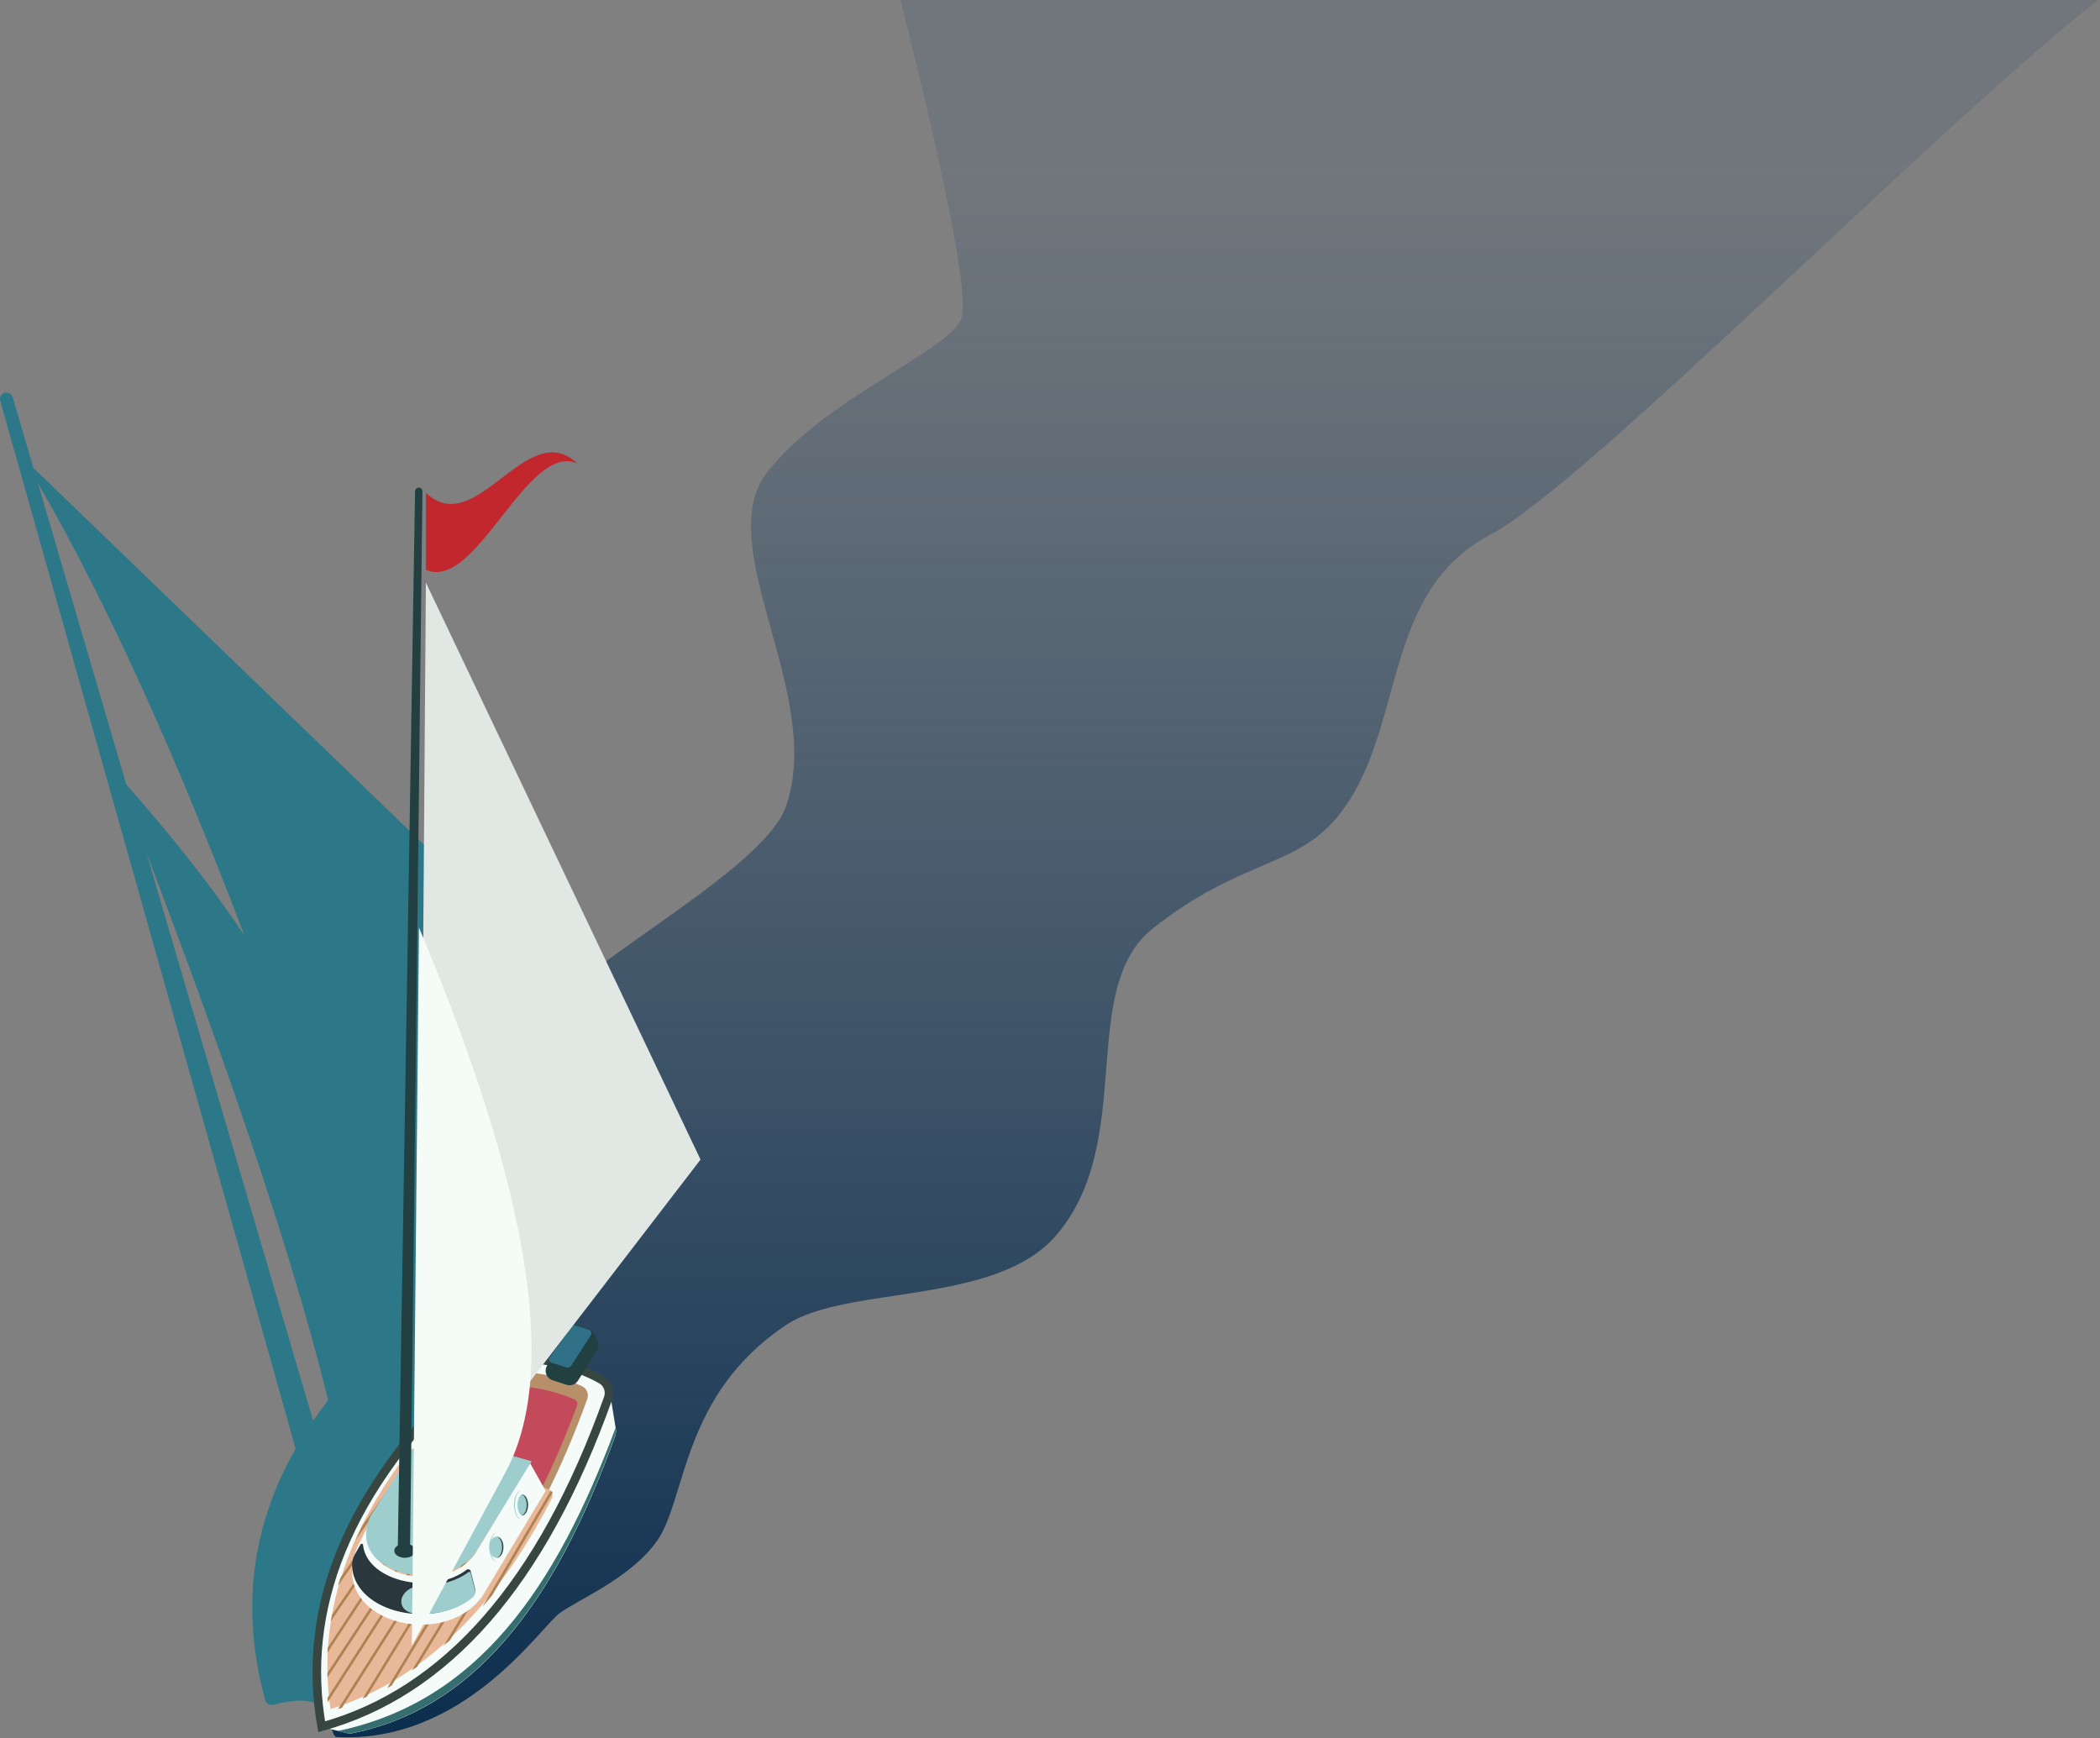 <svg width="737" height="610" viewBox="0 0 737 610" fill="none" xmlns="http://www.w3.org/2000/svg">
<rect x="0" y="0" width="737" height="610" fill="#808080" stroke="none"/>
<path d="M109.893 498.614L51.316 299.068C78.574 370.807 101.902 437.518 115.177 491.382C113.315 493.779 111.56 496.189 109.893 498.614ZM85.803 328.292C74.138 310.806 60.041 293.13 44.348 275.328L13.288 169.527C39.498 214.852 63.259 269.308 85.803 328.292ZM157.089 304.465L11.73 164.218L4.44 139.383C4.092 138.202 2.87 137.515 1.682 137.831C0.462 138.156 -0.258 139.419 0.086 140.641L103.756 508.397C87.893 536.236 84.591 565.689 93.096 596.666C93.415 597.833 94.592 598.543 95.772 598.271C103.001 596.602 109.826 595.594 113.428 599.818L159.375 505.014L157.089 304.465Z" fill="#2C7888"/>
<path d="M736.337 0C679.096 44.89 556.523 170.063 523.179 187.554C483.814 208.21 493.763 257.432 469.117 286.98C454.479 304.531 434.975 301.772 404.714 325.726C377.685 347.122 399.15 400.659 370.526 433.687C349.202 458.294 296.986 450.954 275.916 464.973C239.075 489.488 241.017 525.926 230.595 540.761C221.427 553.807 202.679 561.465 196.409 566.136C189.323 571.418 162.662 612.064 117.881 609.594C111.334 604.882 124.118 546.181 140.753 530.334C156.454 515.371 193.226 482.078 189.25 453.364C185.276 424.647 168.362 378.76 189.54 356.509C210.72 334.262 268.613 304.222 275.916 282.811C289.431 243.179 248.882 191.031 269.555 165.304C290.227 139.58 330.774 124.281 337.136 112.463C342.212 103.032 320.259 17.124 316 -1.52588e-05L736.337 0Z" fill="url(#paint0_linear_2674_1658)"/>
<path d="M215.91 503.946C194.355 564.072 165.415 600.362 122.657 608.467L112.427 605.898C115.415 605.074 118.866 603.332 121.757 602.266C159.674 588.272 189.503 553.261 210.932 496.463C211.64 494.59 212.337 492.692 213.028 490.769C213.369 489.821 214.004 488.331 213.818 487.391L216.032 500.93C216.292 501.896 216.269 502.948 215.91 503.946Z" fill="#F4FBF9"/>
<path d="M215.91 503.751C194.332 563.989 165.36 600.347 122.555 608.467L118.605 607.475C167.688 597.128 195.11 557.243 216.091 500.981C216.287 501.877 216.237 502.836 215.91 503.751Z" fill="#366E6F"/>
<path d="M206.323 476.272V482.449L203.852 481.188L206.323 476.272Z" fill="#223F42"/>
<path d="M112.883 605.996C105.81 565.54 120.344 523.583 167.485 479.366C169.536 477.444 172.23 476.338 175.043 476.288C188.733 476.038 201.245 478.619 211.012 484.157C213.305 485.455 214.3 488.235 213.415 490.713C190.158 555.85 156.502 593.925 112.883 605.996Z" fill="#F4FBF9"/>
<path d="M112.883 605.995C105.81 565.54 120.344 523.583 167.484 479.366C169.536 477.444 172.229 476.338 175.042 476.288C188.733 476.038 201.245 478.619 211.012 484.156C213.305 485.454 214.3 488.234 213.415 490.712C190.158 555.85 156.502 593.925 112.883 605.995Z" stroke="#374641" stroke-width="3.001" stroke-miterlimit="10"/>
<path d="M194.696 483.204C198.12 484.039 201.322 485.139 204.261 486.482C205.949 487.259 206.744 489.253 206.1 491.021C201.544 503.591 196.571 515.162 191.199 525.69C184.486 523.668 151.852 513.846 145.785 512.018C153.124 502.183 161.917 492.352 172.118 482.595C173.018 481.735 174.18 481.25 175.397 481.226C175.956 481.217 176.515 481.214 177.073 481.214C183.386 481.214 189.319 481.888 194.696 483.204Z" fill="#B79069"/>
<path d="M147.02 513.494C153.952 504.658 162.181 495.761 171.51 487.018C172.082 486.486 172.812 486.188 173.574 486.17C174.123 486.161 174.673 486.156 175.217 486.156C181.354 486.156 187.133 486.792 192.39 488.053C195.702 488.848 198.81 489.89 201.625 491.151C202.433 491.515 202.823 492.469 202.506 493.318C198.197 504.959 193.457 515.842 188.398 525.691L147.02 513.494Z" fill="#C24A5A"/>
<path d="M131.091 593.715C144.618 586.981 157.022 577.189 168.123 564.448C177.439 553.759 185.998 540.827 193.717 525.781C194.36 524.529 193.717 522.997 192.37 522.587L145.937 508.493C145.042 508.218 144.064 508.529 143.499 509.271C134.695 520.786 127.915 532.33 123.219 543.813C115.641 562.368 113.266 580.729 115.984 599.818C121.165 598.188 126.199 596.153 131.091 593.715Z" fill="#E9B898"/>
<path d="M193.968 523.744L172.832 559.715C171.654 561.179 170.463 562.603 169.259 563.99L193.217 523.22C193.51 523.345 193.762 523.527 193.968 523.744Z" fill="#AD8353"/>
<path d="M190.262 522.254L157.945 575.589C157.194 576.261 156.433 576.93 155.669 577.58L189.353 521.984L190.262 522.254Z" fill="#AD8353"/>
<path d="M185.32 521.014L146.402 584.935C145.787 585.376 145.17 585.809 144.549 586.228L184.421 520.748L185.32 521.014Z" fill="#AD8353"/>
<path d="M181.613 518.552L137.534 591.468C136.992 591.789 136.446 592.102 135.901 592.406L180.716 518.278L181.613 518.552Z" fill="#AD8353"/>
<path d="M176.672 517.315L128.734 595.428C128.243 595.66 127.748 595.888 127.253 596.112L175.783 517.042L176.672 517.315Z" fill="#AD8353"/>
<path d="M172.965 516.082L120.015 599.318C119.545 599.493 119.076 599.658 118.605 599.818L172.05 515.807L172.965 516.082Z" fill="#AD8353"/>
<path d="M168.023 514.846L115.049 597.347C114.994 596.864 114.939 596.38 114.898 595.901L167.114 514.571L168.023 514.846Z" fill="#AD8353"/>
<path d="M164.317 513.609L114.942 588.699C114.921 588.168 114.907 587.636 114.898 587.106L163.406 513.336L164.317 513.609Z" fill="#AD8353"/>
<path d="M159.375 512.375L114.898 580.051C114.93 579.443 114.967 578.841 115.011 578.238L158.474 512.1L159.375 512.375Z" fill="#AD8353"/>
<path d="M155.669 511.139L116.134 568.932C116.242 568.22 116.361 567.513 116.489 566.801L154.759 510.865L155.669 511.139Z" fill="#AD8353"/>
<path d="M150.727 509.905L118.605 556.577C118.861 555.662 119.126 554.741 119.41 553.824L149.825 509.629L150.727 509.905Z" fill="#AD8353"/>
<path d="M147.02 508.671L124.782 540.516C125.531 538.838 126.332 537.156 127.173 535.48L146.091 508.394C146.147 508.408 146.203 508.423 146.257 508.441L147.02 508.671Z" fill="#AD8353"/>
<path d="M191.497 523.2L169.389 560.019C155.646 579.695 114.305 569.031 125.423 542.871L130.474 532.815C129.942 534.109 129.567 535.363 129.343 536.57C128.732 539.869 129.254 542.824 130.913 545.39C134.082 550.286 141.172 553.453 148.968 553.453C156.6 553.453 163.062 550.501 166.733 545.341L182.178 519.617L185.951 513.336L191.497 523.2Z" fill="#F4FBF9"/>
<path d="M148.785 552.871C140.822 552.871 133.582 549.709 130.345 544.82C128.03 541.319 127.879 537.096 129.897 532.262L149.013 502.217L186.555 512.811L166.928 544.77C163.179 549.923 156.579 552.871 148.785 552.871Z" fill="#9ECDCE"/>
<path d="M165.187 551.394C165.031 550.772 164.262 550.506 163.743 550.902C159.72 553.97 154.298 555.589 148.345 555.568C140.109 555.537 132.529 552.29 129.183 547.145C128.19 545.617 127.588 543.951 127.391 542.154C127.346 541.719 126.759 541.599 126.539 541.981C125.939 543.038 125.205 544.33 124.541 545.498C123.83 546.741 123.483 548.157 123.556 549.579C123.671 551.874 124.312 553.978 125.381 555.861C129.092 562.431 137.937 566.29 147.121 566.455C153.922 566.58 160.714 564.678 165.681 560.532C166.589 559.772 166.979 558.578 166.698 557.451C166.228 555.563 165.508 552.673 165.187 551.394Z" fill="#2A383E"/>
<path d="M147.793 566.461C147.587 566.461 147.381 566.455 147.179 566.452C137.468 566.283 139.748 556.446 148.415 556.477H148.547C154.673 556.477 160.316 554.789 164.435 551.729C164.516 551.666 164.609 551.635 164.706 551.635C164.885 551.635 165.105 551.742 165.165 551.977L166.706 558.015C166.958 558.993 166.616 559.998 165.821 560.65C161.229 564.396 154.827 566.461 147.793 566.461Z" fill="#9ECDCE"/>
<path d="M185.32 528.161C185.32 530.207 184.49 531.868 183.465 531.868C182.443 531.868 181.613 530.207 181.613 528.161C181.613 526.115 182.443 524.455 183.465 524.455C184.49 524.455 185.32 526.115 185.32 528.161Z" fill="#9ECDCE"/>
<path d="M182.849 524.455C185.795 524.513 186.015 530.042 183.996 531.503C183.664 531.747 183.25 531.913 182.849 531.857C185.506 531.353 185.512 524.959 182.849 524.455Z" fill="#374641"/>
<path d="M182.849 533.098C181.993 533.186 181.302 532.239 180.936 531.306C180.048 528.937 180.161 525.595 181.704 523.735C182.031 523.401 182.443 523.176 182.849 523.227C182.447 523.286 182.088 523.54 181.816 523.906C180.22 525.932 180.258 532.45 182.849 533.098Z" fill="#9ECDCE"/>
<path d="M176.672 542.989C176.672 545.036 175.562 546.693 174.201 546.693C172.833 546.693 171.73 545.036 171.73 542.989C171.73 540.94 172.833 539.281 174.201 539.281C175.562 539.281 176.672 540.94 176.672 542.989Z" fill="#9ECDCE"/>
<path d="M174.201 539.281C177.144 539.341 177.37 544.87 175.345 546.329C175.011 546.573 174.599 546.734 174.201 546.685C176.86 546.173 176.866 539.792 174.201 539.281Z" fill="#374641"/>
<path d="M174.201 547.923C173.341 548.011 172.651 547.065 172.29 546.134C171.399 543.765 171.512 540.423 173.053 538.563C173.38 538.226 173.792 538.004 174.201 538.051C173.795 538.11 173.441 538.365 173.17 538.729C171.571 540.76 171.611 547.278 174.201 547.923Z" fill="#9ECDCE"/>
<path d="M209.819 470.837C209.485 469.904 208.066 466.943 207.225 466.671L202.768 465.219C202.207 465.035 201.587 465.242 201.245 465.729L193.615 476.58C193.465 476.793 192.132 479.03 192.132 479.03C191.5 479.931 191.327 481.101 191.671 482.154C192.019 483.206 192.851 484.035 193.899 484.376L198.849 485.983C199.193 486.097 199.549 486.156 199.912 486.156C201.114 486.156 202.212 485.546 202.85 484.522L209.494 473.893C210.068 472.974 210.186 471.858 209.819 470.837Z" fill="#223F42"/>
<path d="M198.843 479.915L193.675 478.283C192.801 478.008 192.453 476.986 192.983 476.252L200.628 465.713C200.971 465.24 201.592 465.039 202.155 465.217L206.62 466.628C207.462 466.892 207.82 467.861 207.349 468.596L200.411 479.357C200.079 479.87 199.432 480.1 198.843 479.915Z" fill="#317187"/>
<path d="M145.785 544.222C145.785 545.587 144.127 546.693 142.08 546.693C140.03 546.693 138.372 545.587 138.372 544.222C138.372 542.857 140.03 541.751 142.08 541.751C144.127 541.751 145.785 542.857 145.785 544.222Z" fill="#223F42"/>
<path d="M139.608 543.15L145.666 172.45C145.68 171.697 146.267 171.098 146.983 171.112C147.699 171.125 148.269 171.737 148.256 172.487L143.923 543.218C143.91 544.47 142.93 545.472 141.739 545.458C140.544 545.44 139.589 544.406 139.608 543.15Z" fill="#223F42"/>
<path d="M149.466 204.47L147.02 535.574L245.857 406.947L149.466 204.47Z" fill="#E1E7E3"/>
<path d="M144.549 577.58L147.044 325.545C185.698 417.369 196.742 482.498 176.846 517.711L144.549 577.58Z" fill="#F5FBF7"/>
<path d="M149.491 199.99C149.491 190.979 149.491 181.974 149.491 172.97C167.2 189.695 184.908 145.913 202.616 162.638C184.908 154.918 167.2 207.706 149.491 199.99Z" fill="#C1272D"/>
<defs>
<linearGradient id="paint0_linear_2674_1658" x1="426.853" y1="57.449" x2="426.853" y2="609.702" gradientUnits="userSpaceOnUse">
<stop stop-color="#274969" stop-opacity="0.17"/>
<stop offset="1" stop-color="#0C2E4E"/>
</linearGradient>
</defs>
</svg>
